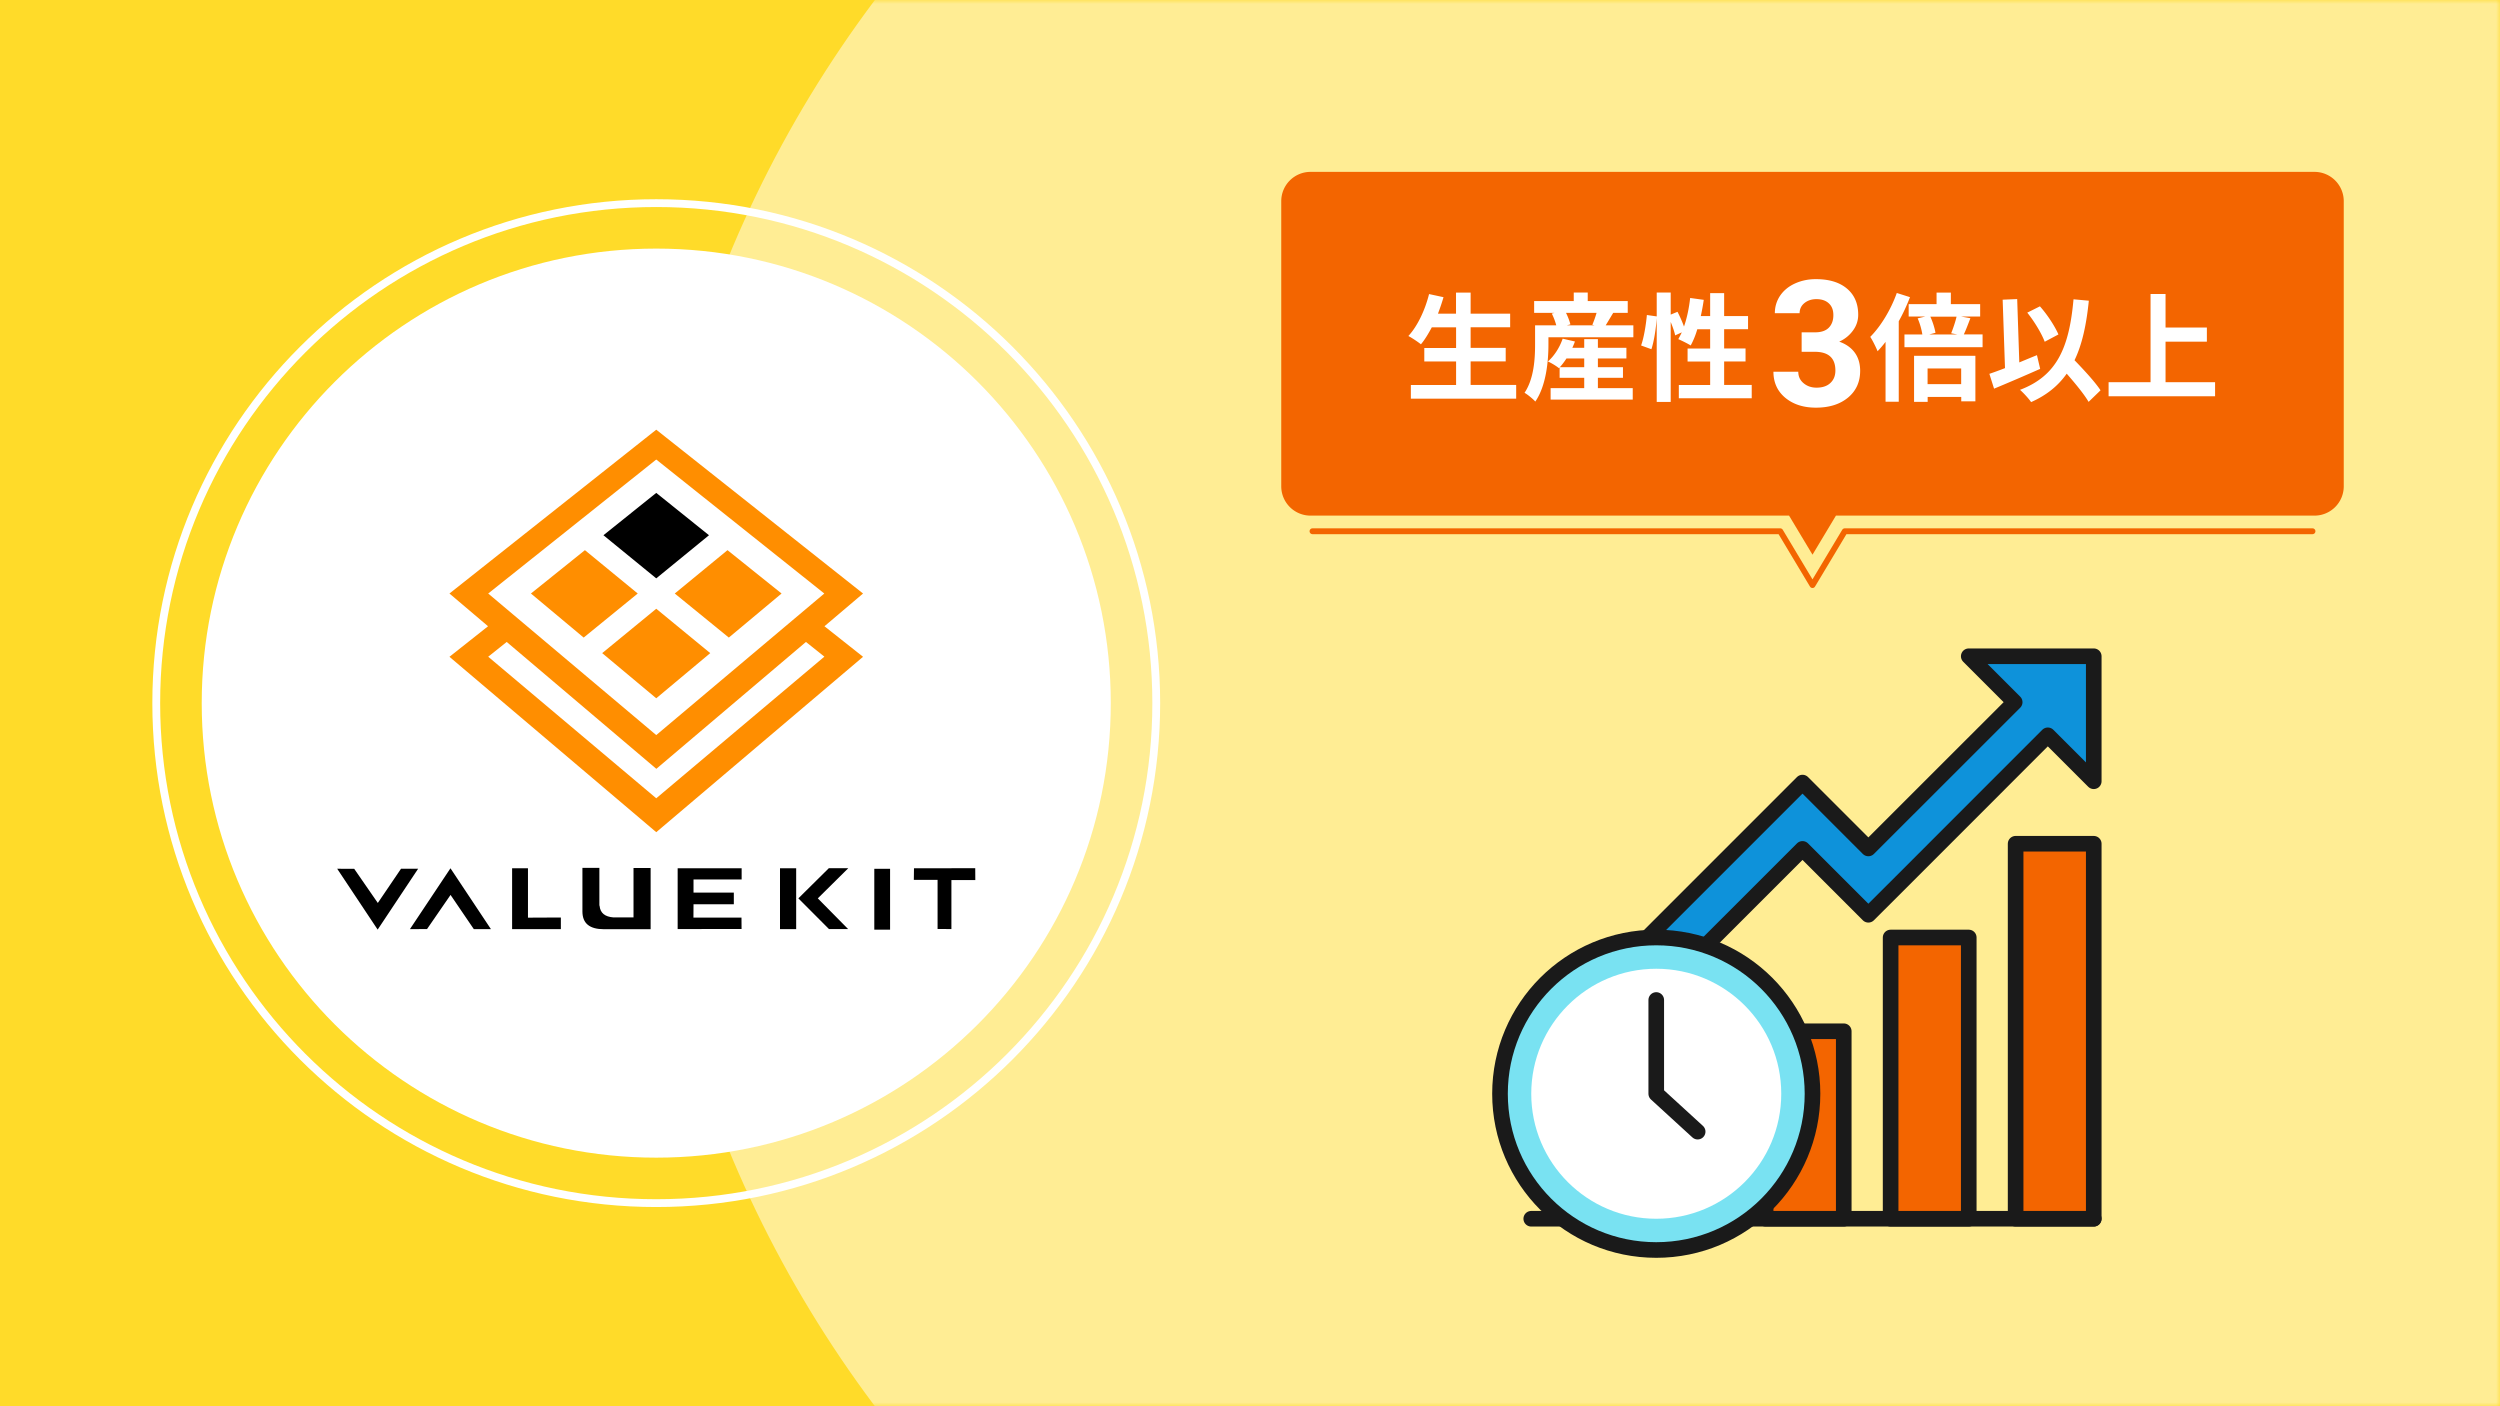 <svg width="320" height="180" viewBox="0 0 320 180" fill="none" xmlns="http://www.w3.org/2000/svg"><path d="M320 0H0v180h320V0z" fill="#FFDB29"/><mask id="a" style="mask-type:luminance" maskUnits="userSpaceOnUse" x="0" y="0" width="320" height="180"><path d="M0 180h320V0H0v180z" fill="#fff"/></mask><g mask="url(#a)"><path opacity=".5" d="M232 240c82.843 0 150-67.157 150-150S314.843-60 232-60 82 7.157 82 90s67.157 150 150 150z" fill="#fff"/></g><path d="M84 148.18c32.132 0 58.18-26.048 58.18-58.18 0-32.132-26.048-58.18-58.18-58.18-32.132 0-58.18 26.048-58.18 58.18 0 32.132 26.048 58.18 58.18 58.18z" fill="#fff"/><path d="M84 154c35.346 0 64-28.654 64-64 0-35.346-28.654-64-64-64-35.346 0-64 28.654-64 64 0 35.346 28.654 64 64 64z" stroke="#fff" stroke-miterlimit="10"/><path d="M110.47 75.97L84 55 57.53 75.97l4.94 4.19-4.94 3.91L84 106.52l26.47-22.45-4.94-3.91 4.94-4.19zm-4.96 8.09L84 102.18 62.49 84.06l2.37-1.89 19.15 16.24 19.15-16.24 2.36 1.88-.01.01zM84 94.09L62.49 75.97 84 58.82l21.51 17.15L84 94.09z" fill="#FF8E00"/><path d="M74.87 70.42l-6.91 5.55 6.75 5.64 6.92-5.64-6.76-5.55z" fill="#FF8E00"/><path d="M84 63.09l-6.76 5.42L84 74.03l6.75-5.52L84 63.09z" fill="#000"/><path d="M84 77.92l-6.92 5.68L84 89.38l6.91-5.78L84 77.92zm9.12-7.5l-6.75 5.55 6.92 5.64 6.75-5.64-6.92-5.55z" fill="#FF8E00"/><path d="M51.33 111.2l-2.97 4.38-3.02-4.37-2.18-.01 5.18 7.79 5.18-7.79h-2.19zm3.33 7.72l3.01-4.37 2.98 4.38h2.19l-5.18-7.79-5.19 7.79 2.19-.01zm12.92-7.78h-2.03v7.79h6.24v-1.49l-4.21.02v-6.32zm9.16 4.82l-.02-.11v-4.76h-2.17v5.6c.01 1.51.92 2.25 2.77 2.25h5.96v-7.84h-2.19v6.33h-2.56c-1.1-.08-1.7-.57-1.78-1.47h-.01zm12.02 1.49l.01-1.7h5.16v-1.5h-5.16v-1.68h6.16v-1.43h-8.19v7.78l8.18-.01-.01-1.46h-6.15zm17.33-6.32l-3.9 3.86 3.92 3.93h2.45l-3.88-3.93 3.9-3.86h-2.49zm-4.18 3.89l-.03-.03.03-.03v-3.82h-2.07v7.79h2.07v-3.91zm12.02-3.81h-2.02V119h2.02v-7.79zm3.06-.07l-.02 1.48h3.04v6.29l1.77.01v-6.27h3.06l-.01-1.52-7.84.01z" fill="#000"/><path d="M196 156h72" stroke="#1A1A1A" stroke-width="2" stroke-linecap="round" stroke-linejoin="round"/><path d="M268 108h-10v48h10v-48zm-16 12h-10v36h10v-36zm-16 12h-10v24h10v-24z" fill="#F36500" stroke="#1A1A1A" stroke-width="2" stroke-linecap="round" stroke-linejoin="round"/><path d="M268 84h-16l5.88 5.88-18.73 18.72-4.19-4.19-4.24-4.24-4.24 4.24L196 134.89l4.24 4.24 30.48-30.47 4.19 4.19 4.24 4.24 4.25-4.24 18.72-18.73L268 100V84z" fill="#0E92DA" stroke="#1A1A1A" stroke-width="2" stroke-linecap="round" stroke-linejoin="round"/><path d="M212 160c11.046 0 20-8.954 20-20s-8.954-20-20-20-20 8.954-20 20 8.954 20 20 20z" fill="#79E2F2"/><path d="M212 156c8.837 0 16-7.163 16-16s-7.163-16-16-16-16 7.163-16 16 7.163 16 16 16z" fill="#fff"/><path d="M212 160c11.046 0 20-8.954 20-20s-8.954-20-20-20-20 8.954-20 20 8.954 20 20 20z" stroke="#1A1A1A" stroke-width="2" stroke-linecap="round" stroke-linejoin="round"/><path d="M212 128v12l5.3 4.85" stroke="#1A1A1A" stroke-width="2" stroke-linecap="round" stroke-linejoin="round"/><path d="M296.25 22h-128.5a3.75 3.75 0 00-3.75 3.75v36.5a3.75 3.75 0 003.75 3.75h128.5a3.75 3.75 0 003.75-3.75v-36.5a3.75 3.75 0 00-3.75-3.75zM232 71l3-5h-6l3 5z" fill="#F36500"/><path d="M296 68h-59.87L232 74.89 227.87 68H168" stroke="#F36500" stroke-width=".75" stroke-linecap="round" stroke-linejoin="round"/><path d="M194.07 49.28v1.75h-13.48v-1.75h5.79v-3.01h-4.07v-1.73h4.07V41.9h-3.11c-.44.82-.9 1.59-1.39 2.17-.36-.29-1.16-.83-1.61-1.06 1.17-1.26 2.14-3.33 2.65-5.37l1.85.4c-.21.72-.45 1.42-.71 2.11h2.31v-2.7h1.87v2.7h5.06v1.74h-5.06v2.64h4.49v1.73h-4.49v3.01h5.82l.01.01zm15-7.64v1.53H198.2v.9c0 2.1-.27 5.28-1.68 7.33-.27-.31-1.02-.93-1.38-1.12 1.23-1.83 1.35-4.44 1.35-6.22v-2.42h2.71c-.12-.46-.33-1.03-.57-1.5l.33-.09h-2.59v-1.51h5.07v-1.1h1.79v1.1h5.12v1.51h-1.86c-.35.57-.68 1.14-.96 1.59h3.55-.01zm-4.54 8.04h4.46v1.47h-10.51v-1.47h4.3v-1.32h-3.15v-1.33l-.09.09c-.33-.27-1-.68-1.41-.85.83-.72 1.52-1.83 1.89-2.92l1.57.36c-.09.27-.21.54-.33.81h1.52v-1.11h1.75v1.11h3.65v1.36h-3.65V47h3.21v1.36h-3.21v1.32zM202.78 47v-1.12h-2.27c-.27.42-.57.81-.85 1.12h3.12zm-2.33-6.95c.25.5.46 1.06.56 1.47l-.45.12h3.53l-.27-.07c.19-.44.39-1 .54-1.52h-3.91zm23.77 9.23v1.7h-9.33v-1.7h4.01v-3h-2.89v-1.67h2.89v-2.46h-1.65c-.22.78-.53 1.5-.84 2.07-.36-.23-1.17-.63-1.59-.81.15-.27.3-.55.45-.87l-.85.39c-.09-.45-.32-1.11-.57-1.72v10.24h-1.79V40.73c-.09 1.26-.33 2.91-.68 3.97l-1.32-.48c.36-.99.63-2.67.74-3.9l1.26.18v-3.06h1.79v2.83l.87-.36c.3.58.62 1.3.83 1.89.38-1.09.65-2.38.79-3.66l1.74.24c-.1.71-.23 1.41-.38 2.08h1.2v-2.94h1.79v2.94h3.06v1.68h-3.06v2.46h2.74v1.67h-2.74v3h3.54l-.01.01zm6.39-6.74h1.69c.81 0 1.4-.2 1.79-.6.39-.4.58-.94.58-1.6 0-.66-.19-1.15-.58-1.51-.39-.36-.91-.54-1.59-.54-.61 0-1.12.17-1.53.5-.41.33-.62.77-.62 1.3h-3.17c0-.83.23-1.58.68-2.25.45-.66 1.08-1.18 1.89-1.55.81-.37 1.7-.56 2.68-.56 1.69 0 3.02.4 3.98 1.21.96.81 1.44 1.92 1.44 3.35 0 .73-.22 1.41-.67 2.02a4.32 4.32 0 01-1.76 1.42c.9.32 1.57.81 2.02 1.45.45.64.66 1.41.66 2.29 0 1.42-.52 2.56-1.55 3.42-1.04.86-2.41 1.29-4.11 1.29-1.6 0-2.9-.42-3.92-1.26-1.01-.84-1.52-1.96-1.52-3.34h3.18c0 .6.22 1.09.68 1.47.45.38 1 .57 1.66.57.75 0 1.35-.2 1.77-.6.43-.4.64-.93.64-1.59 0-1.6-.88-2.4-2.64-2.4h-1.68v-2.49zm13.87-4.51a23.26 23.26 0 01-1.44 3.09v10.3h-1.69v-7.66c-.33.44-.68.84-1.02 1.2-.17-.44-.65-1.42-.94-1.84 1.35-1.35 2.64-3.48 3.4-5.62l1.7.54-.01-.01zm9.29 4.78v1.63h-10v-1.63h2.29c-.09-.6-.31-1.41-.6-2.06l.97-.23h-2.12v-1.59h3.57v-1.48h1.83v1.48h3.75v1.59h-2.43l1.18.21c-.3.78-.58 1.53-.84 2.07h2.38l.02.01zm-8.78 2.73h7.86v5.83h-1.81v-.56h-4.3v.63H245v-5.91l-.01.01zm1.74 1.62v2.01h4.3v-2.01h-4.3zm.35-6.63c.32.68.57 1.52.66 2.07l-.79.21h3.59l-.79-.15c.24-.6.54-1.47.69-2.13h-3.36zm14.05 6.69c-1.98.88-4.2 1.83-5.89 2.53l-.6-1.9c.57-.19 1.25-.44 2-.73l-.3-8.76 1.86-.08.27 8.11c.75-.31 1.51-.63 2.26-.93l.41 1.75-.01.01zm6.21 4.22c-.57-.98-1.7-2.35-2.8-3.61-1.1 1.56-2.58 2.76-4.56 3.64-.25-.39-.99-1.2-1.42-1.57 4.75-1.8 6.3-5.43 6.85-11.59l1.96.18c-.31 3.07-.85 5.58-1.83 7.62 1.25 1.29 2.64 2.8 3.33 3.85l-1.53 1.48zm-5.62-7.7c-.38-1.03-1.33-2.61-2.23-3.72l1.62-.81c.97 1.09 1.92 2.56 2.37 3.6l-1.75.93h-.01zm21.81 5.18v1.8H269.9v-1.8h5.37V37.63h1.92v4.29h5.29v1.81h-5.29v5.19h6.34z" fill="#fff"/></svg>